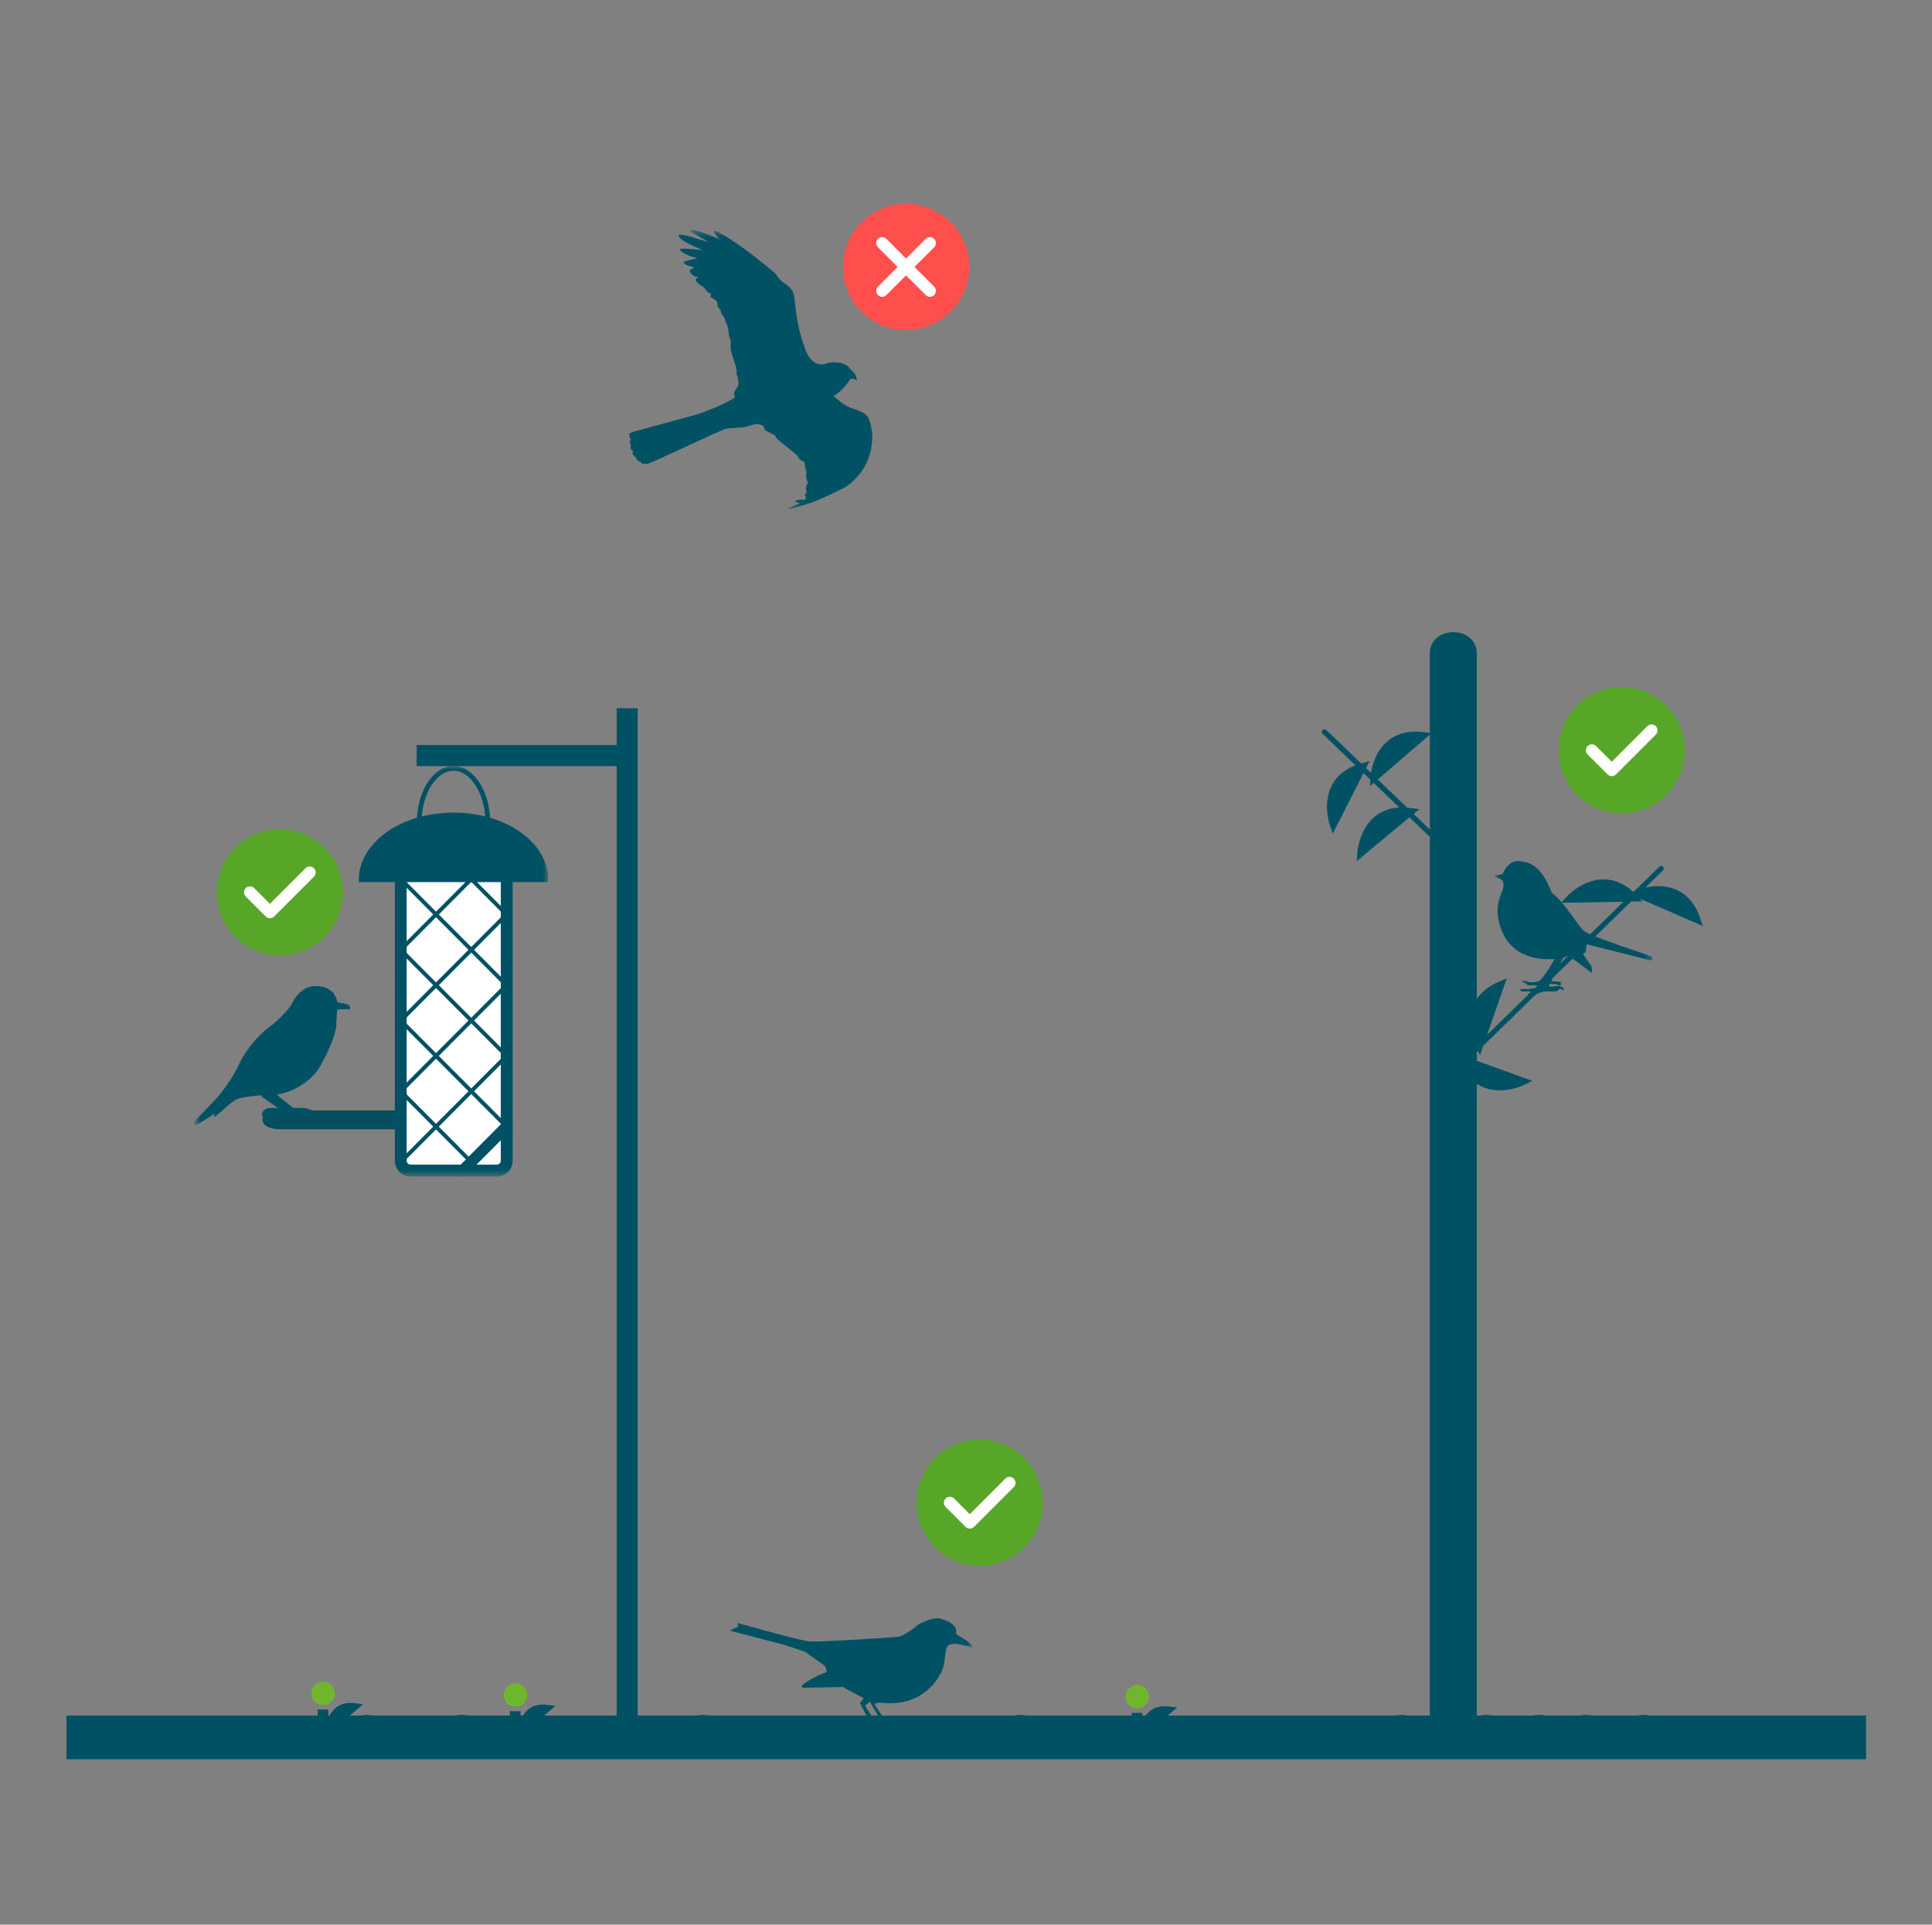 <svg width="265" height="264" viewBox="0 0 265 264" fill="none" xmlns="http://www.w3.org/2000/svg">
<rect x="0" y="0" width="265" height="264" fill="#808080" stroke="none"/>
<path d="M255.955 238.313H9.115" stroke="#005164" stroke-width="6"/>
<mask id="mask0_3823_71063" style="mask-type:luminance" maskUnits="userSpaceOnUse" x="83" y="31" width="40" height="39">
<path d="M122.112 31.567H83.858V69.82H122.112V31.567Z" fill="white"/>
</mask>
<g mask="url(#mask0_3823_71063)">
<path d="M86.346 59.685C86.346 59.685 86.179 59.487 86.639 59.308C87.096 59.131 95.446 56.929 95.939 56.736C96.433 56.544 99.448 55.501 100.845 54.474C100.845 54.474 100.499 54.038 100.837 53.555C101.175 53.072 101.375 52.687 101.317 52.536C101.259 52.383 101.201 52.011 101.204 51.792C101.204 51.572 100.95 51.364 101.027 51.116C101.106 50.865 100.979 50.432 100.826 49.922C100.67 49.413 100.309 48.37 100.222 47.921C100.134 47.472 100.367 46.944 100.15 46.501C99.934 46.06 99.989 45.862 99.931 45.49C99.873 45.118 99.876 44.898 99.675 44.495C99.475 44.091 99.411 43.589 99.261 43.428C99.11 43.267 98.751 42.794 98.859 42.62C98.968 42.446 98.368 42.372 98.413 41.699C98.458 41.023 97.26 40.878 97.452 40.582C97.645 40.289 97.394 40.21 97.199 40.154C97.001 40.099 96.568 39.436 96.568 39.436C96.568 39.436 95.089 38.565 95.485 38.235L95.8 38.027C95.8 38.027 95.163 37.968 94.833 37.57C94.503 37.171 94.511 37.081 94.878 36.894L95.245 36.707C95.245 36.707 94.994 36.627 94.443 36.448C93.891 36.268 93.513 35.978 94.023 35.822C94.532 35.666 95.62 35.418 95.778 35.49C95.937 35.558 94.546 35.136 93.986 34.83C93.426 34.521 92.824 34.098 93.703 34.106C94.582 34.114 96.417 34.32 96.417 34.32C96.417 34.32 93.46 33.148 93.104 32.454C92.745 31.759 95.287 32.654 95.43 32.686C95.573 32.718 97.215 33.219 97.215 33.219L95.108 31.978C95.108 31.978 94.202 31.453 95.219 31.585C96.235 31.717 98.735 32.844 98.735 32.844C98.735 32.844 97.495 31.572 98.11 31.683C98.722 31.794 102.246 33.974 106.41 37.57C106.41 37.57 106.806 38.248 107.249 38.602C107.695 38.956 108.675 39.45 108.894 40.461C109.113 41.472 109.11 44.278 110.304 47.454C110.304 47.454 110.816 49.666 112.381 49.975C112.381 49.975 112.981 50.049 113.422 49.833C113.862 49.616 116.056 49.508 116.632 50.643C116.632 50.643 117.144 51.058 117.316 51.385C117.487 51.712 117.535 52.177 117.535 52.177C117.535 52.177 117.522 52.14 117.255 52.024C116.991 51.908 116.724 51.792 116.487 52.193C116.249 52.594 115.916 52.985 115.452 53.473C114.984 53.962 114.33 54.305 114.33 54.305C114.33 54.305 115.594 55.522 116.621 55.91C117.651 56.298 118.791 56.641 119.082 57.275C119.372 57.908 119.821 59.397 119.589 60.717C119.589 60.717 119.517 64.472 115.922 66.837C115.922 66.837 112.453 68.627 110.528 69.2C108.604 69.775 106.991 70.14 108.857 69.414L109.718 69.033C109.718 69.033 108.567 68.78 109.372 68.598C110.177 68.416 110.425 68.714 110.512 68.373C110.599 68.033 110.243 67.909 110.541 67.661C110.84 67.412 110.225 67.302 110.805 66.198C110.805 66.198 110.372 65.314 110.644 64.77C110.644 64.77 110.283 63.727 110.37 63.386C110.37 63.386 109.433 63.006 109.422 62.528C109.422 62.528 108.773 61.992 108.263 61.578C107.751 61.164 106.742 60.374 106.576 60.174C106.412 59.976 106.323 59.746 106.323 59.746C106.323 59.746 105.486 59.284 105.166 59.144C104.85 59.004 104.852 58.785 104.762 58.555C104.673 58.328 104.385 58.262 103.955 58.17C103.524 58.075 102.45 58.582 101.726 58.642C101.006 58.703 100.253 58.69 99.638 58.798C99.023 58.906 91 62.734 90.087 63.091C89.173 63.447 88.775 63.777 88.352 63.59C88.352 63.59 87.956 63.701 87.914 63.365C87.914 63.365 87.209 63.244 87.291 62.777C87.291 62.777 86.536 62.412 86.858 61.892C86.858 61.892 86.277 61.636 86.546 61.092C86.546 61.092 86.232 60.514 86.554 60.213C86.554 60.213 86.222 60.036 86.346 59.68V59.685Z" fill="#005164"/>
</g>
<mask id="mask1_3823_71063" style="mask-type:luminance" maskUnits="userSpaceOnUse" x="96" y="210" width="40" height="39">
<path d="M102.424 210.034L96.71 242.739L129.415 248.453L135.129 215.747L102.424 210.034Z" fill="white"/>
</mask>
<g mask="url(#mask1_3823_71063)">
<path d="M100.031 223.671L101.246 223.101L101.153 222.61C101.153 222.61 109.723 225.049 111.061 225.152C112.4 225.258 122.432 224.611 123.216 224.506C124 224.4 125.763 223.032 125.909 222.877C126.054 222.721 127.978 221.794 128.886 222.008C129.805 222.222 131.355 222.797 131.146 224.046C131.109 224.278 133.089 225.142 133.29 225.709C133.488 226.28 133.044 225.862 133.044 225.862L131.291 225.48C131.291 225.48 130.04 225.316 129.818 226.079C129.597 226.842 129.618 228.093 129.298 228.933C128.979 229.772 126.888 234.363 120.552 233.529C120.335 233.563 120.13 233.64 119.939 233.748L121.56 236.246C121.56 236.246 122.215 236.309 122.279 236.19C122.345 236.069 122.909 236.116 122.909 236.116C122.909 236.116 122.535 236.232 122.458 236.441C122.381 236.649 124.433 236.277 124.633 236.668C123.794 236.663 123.606 236.723 123.54 236.842C123.477 236.964 123.849 237.383 123.849 237.383C123.849 237.383 123.461 237.317 122.807 237.254C122.154 237.191 121.381 236.525 121.072 236.518L119.921 236.502L119.734 236.293L120.291 237.455C120.291 237.455 121.692 238.091 121.864 238.117C122.036 238.146 122.16 237.676 122.748 237.864C123.041 237.922 123.3 238.094 123.467 238.339C123.2 238.194 122.888 238.157 122.595 238.239C122.17 238.389 122.036 238.413 122.508 238.492C122.981 238.571 123.736 238.785 123.886 238.989C124.037 239.192 123.886 239.524 123.886 239.524C123.886 239.524 122.667 238.875 122.397 238.875C122.128 238.875 122.213 239.2 122.213 239.2C122.308 239.366 122.339 239.561 122.297 239.746C122.21 239.997 122.228 239.379 121.811 239.218C121.394 239.06 120.85 238.88 120.726 238.814C120.605 238.748 119.731 237.89 119.731 237.89C119.731 237.89 119.784 237.579 119.171 237.531C118.984 237.526 118.796 237.478 118.63 237.394C118.461 237.309 118.311 237.191 118.189 237.046C118.036 236.884 118.068 236.705 117.93 236.681C117.793 236.657 116.874 236.639 116.874 236.639C116.874 236.639 118.065 236.124 118.276 236.473C118.487 236.818 119.533 237.17 119.533 237.17L119.282 236.013C119.023 235.91 118.751 235.834 118.477 235.792C118.3 235.807 118.894 235.414 118.894 235.414L117.957 233.611L118.469 232.94L116.23 231.763L115.671 231.404L110.604 231.494C110.604 231.494 109.026 231.676 110.8 230.591C112.574 229.506 113.429 229.424 113.408 229.289C113.387 229.152 113.213 228.542 113.102 228.479C112.991 228.415 110.451 226.57 110.451 226.57L107.426 225.575L100.037 223.655L100.031 223.671ZM119.309 233.416L118.641 233.973L119.628 235.472L120.159 236.008L120.829 235.984L119.306 233.416H119.309Z" fill="#005164"/>
</g>
<path d="M156.895 237.479C156.895 237.479 157.05 234.189 160.271 234.572L156.895 237.479Z" fill="#005164" stroke="#005164"/>
<path d="M155.986 234.345C156.876 234.345 157.597 233.624 157.597 232.734C157.597 231.845 156.876 231.124 155.986 231.124C155.097 231.124 154.376 231.845 154.376 232.734C154.376 233.624 155.097 234.345 155.986 234.345Z" fill="#70B62C"/>
<path d="M156.179 235.448H155.725V238.632H156.179V235.448Z" fill="#005164" stroke="#005164"/>
<path d="M45.238 237.022C45.238 237.022 45.394 233.732 48.615 234.115L45.238 237.022Z" fill="#005164" stroke="#005164"/>
<path d="M44.33 233.891C45.22 233.891 45.941 233.17 45.941 232.28C45.941 231.391 45.22 230.67 44.33 230.67C43.44 230.67 42.72 231.391 42.72 232.28C42.72 233.17 43.44 233.891 44.33 233.891Z" fill="#70B62C"/>
<path d="M44.522 234.994H44.068V238.178H44.522V234.994Z" fill="#005164" stroke="#005164"/>
<path d="M71.62 237.252C71.62 237.252 71.776 233.959 74.997 234.342L71.62 237.252Z" fill="#005164" stroke="#005164"/>
<path d="M70.709 234.12C71.599 234.12 72.319 233.4 72.319 232.51C72.319 231.62 71.599 230.9 70.709 230.9C69.819 230.9 69.099 231.62 69.099 232.51C69.099 233.4 69.819 234.12 70.709 234.12Z" fill="#70B62C"/>
<path d="M70.901 235.221H70.447V238.405H70.901V235.221Z" fill="#005164" stroke="#005164"/>
<path d="M200.982 238.672C200.982 238.672 201.138 235.382 204.359 235.765L200.982 238.672Z" fill="#005164" stroke="#005164"/>
<path d="M60.447 238.672C60.447 238.672 60.603 235.382 63.824 235.765L60.447 238.672Z" fill="#005164" stroke="#005164"/>
<path d="M214.626 238.672C214.626 238.672 214.782 235.382 218.003 235.765L214.626 238.672Z" fill="#005164" stroke="#005164"/>
<path d="M208.261 238.672C208.261 238.672 208.416 235.382 211.637 235.765L208.261 238.672Z" fill="#005164" stroke="#005164"/>
<path d="M195.124 238.672C195.124 238.672 194.968 235.382 191.747 235.765L195.124 238.672Z" fill="#005164" stroke="#005164"/>
<path d="M142.821 238.672C142.821 238.672 142.665 235.382 139.444 235.765L142.821 238.672Z" fill="#005164" stroke="#005164"/>
<path d="M99.387 238.672C99.387 238.672 99.231 235.382 96.011 235.765L99.387 238.672Z" fill="#005164" stroke="#005164"/>
<path d="M53.224 238.672C53.224 238.672 53.069 235.382 49.848 235.765L53.224 238.672Z" fill="#005164" stroke="#005164"/>
<path d="M228.325 238.672C228.325 238.672 228.169 235.382 224.948 235.765L228.325 238.672Z" fill="#005164" stroke="#005164"/>
<path d="M208.767 238.899C208.767 238.899 208.611 235.607 205.391 235.992L208.767 238.899Z" fill="#005164" stroke="#005164"/>
<mask id="mask2_3823_71063" style="mask-type:luminance" maskUnits="userSpaceOnUse" x="26" y="105" width="50" height="57">
<path d="M75.199 105.083H26.84V161.381H75.199V105.083Z" fill="white"/>
</mask>
<g mask="url(#mask2_3823_71063)">
<path d="M57.485 153.606C57.485 154.041 56.603 154.395 55.516 154.395H38.467C37.379 154.395 36.497 154.041 36.497 153.606C36.497 153.17 37.379 152.816 38.467 152.816H55.516C56.603 152.816 57.485 153.17 57.485 153.606Z" fill="#005164" stroke="#144650" stroke-miterlimit="10"/>
<path fill-rule="evenodd" clip-rule="evenodd" d="M36.835 153.606C36.835 153.606 36.848 153.577 36.883 153.545C36.941 153.49 37.044 153.424 37.199 153.363C37.508 153.239 37.954 153.154 38.467 153.154H55.516C56.028 153.154 56.477 153.239 56.783 153.363C56.939 153.424 57.039 153.49 57.1 153.545C57.134 153.577 57.145 153.598 57.147 153.606C57.145 153.614 57.134 153.635 57.1 153.666C57.042 153.722 56.939 153.788 56.783 153.849C56.474 153.973 56.028 154.057 55.516 154.057H38.467C37.954 154.057 37.506 153.973 37.199 153.849C37.044 153.785 36.943 153.722 36.883 153.666C36.848 153.635 36.838 153.614 36.835 153.606ZM36.949 152.734C37.355 152.571 37.891 152.478 38.467 152.478H55.516C56.091 152.478 56.627 152.571 57.034 152.734C57.234 152.814 57.422 152.919 57.562 153.054C57.704 153.189 57.823 153.373 57.823 153.606C57.823 153.838 57.704 154.025 57.562 154.16C57.422 154.295 57.234 154.398 57.034 154.48C56.627 154.641 56.091 154.736 55.516 154.736H38.467C37.891 154.736 37.355 154.643 36.949 154.48C36.748 154.398 36.56 154.295 36.42 154.16C36.278 154.025 36.159 153.841 36.159 153.606C36.159 153.371 36.278 153.186 36.42 153.054C36.56 152.919 36.748 152.816 36.949 152.734Z" fill="#005164"/>
<path d="M56.323 119.404H68.147C68.894 119.404 69.504 120.014 69.504 120.767V159.202C69.504 159.955 68.897 160.562 68.147 160.562H56.323C55.576 160.562 54.966 159.952 54.966 159.202V120.767C54.966 120.014 55.573 119.404 56.323 119.404Z" fill="white"/>
<path fill-rule="evenodd" clip-rule="evenodd" d="M56.323 120.223C56.025 120.223 55.782 120.466 55.782 120.767V159.202C55.782 159.503 56.025 159.746 56.323 159.746H68.148C68.446 159.746 68.689 159.503 68.689 159.202V120.767C68.689 120.466 68.446 120.223 68.148 120.223H56.323ZM54.153 120.767C54.153 119.563 55.125 118.589 56.323 118.589H68.148C69.347 118.589 70.318 119.563 70.318 120.767V159.202C70.318 160.404 69.347 161.38 68.148 161.38H56.323C55.125 161.38 54.153 160.404 54.153 159.202V120.767Z" fill="#005164"/>
<path fill-rule="evenodd" clip-rule="evenodd" d="M65.722 119.882L55.167 130.477L54.784 130.091L65.339 119.497L65.722 119.882Z" fill="#005164"/>
<path fill-rule="evenodd" clip-rule="evenodd" d="M69.433 125.857L55.164 140.179L54.781 139.793L69.05 125.471L69.433 125.857Z" fill="#005164"/>
<path fill-rule="evenodd" clip-rule="evenodd" d="M69.663 135.326L55.164 149.878L54.781 149.493L69.28 134.941L69.663 135.326Z" fill="#005164"/>
<path fill-rule="evenodd" clip-rule="evenodd" d="M69.663 145.026L54.977 159.767L54.594 159.382L69.28 144.64L69.663 145.026Z" fill="#005164"/>
<path fill-rule="evenodd" clip-rule="evenodd" d="M69.663 154.728L63.657 160.755L63.274 160.369L69.28 154.342L69.663 154.728Z" fill="#005164" stroke="#005164"/>
<path fill-rule="evenodd" clip-rule="evenodd" d="M69.124 125.471L63.272 119.597L63.654 119.212L69.507 125.086L69.124 125.471Z" fill="#005164"/>
<path fill-rule="evenodd" clip-rule="evenodd" d="M69.433 135.479L54.871 120.864L55.254 120.479L69.816 135.094L69.433 135.479Z" fill="#005164"/>
<path fill-rule="evenodd" clip-rule="evenodd" d="M69.341 145.089L54.871 130.566L55.254 130.181L69.724 144.704L69.341 145.089Z" fill="#005164"/>
<path fill-rule="evenodd" clip-rule="evenodd" d="M69.127 154.575L54.778 140.176L55.161 139.791L69.51 154.189L69.127 154.575Z" fill="#005164"/>
<path fill-rule="evenodd" clip-rule="evenodd" d="M65.618 160.755L54.868 149.968L55.251 149.582L65.998 160.372L65.616 160.757L65.618 160.755Z" fill="#005164"/>
<path d="M62.206 111.785C55.207 111.785 49.536 115.764 49.536 120.672H74.875C74.875 115.764 69.201 111.785 62.206 111.785Z" fill="#005164"/>
<path fill-rule="evenodd" clip-rule="evenodd" d="M53.06 114.122C55.413 112.472 58.647 111.461 62.205 111.461C65.761 111.461 68.995 112.472 71.35 114.122C73.703 115.772 75.199 118.082 75.199 120.672V120.996H49.214V120.672C49.214 118.082 50.711 115.772 53.063 114.122H53.06ZM49.866 120.347H74.542C74.423 118.153 73.106 116.147 70.978 114.652C68.747 113.087 65.645 112.107 62.205 112.107C58.765 112.107 55.663 113.087 53.433 114.652C51.305 116.147 49.987 118.153 49.869 120.347H49.866Z" fill="#005164"/>
<path fill-rule="evenodd" clip-rule="evenodd" d="M58.594 107.432C59.484 106.017 60.751 105.08 62.206 105.08C63.66 105.08 64.927 106.017 65.817 107.432C66.709 108.85 67.248 110.79 67.248 112.918V113.243H57.163V112.918C57.163 110.793 57.704 108.852 58.594 107.432ZM57.812 112.593H66.596C66.543 110.7 66.041 109.008 65.268 107.778C64.45 106.474 63.356 105.729 62.206 105.729C61.054 105.729 59.962 106.474 59.143 107.778C58.37 109.008 57.868 110.7 57.815 112.593H57.812Z" fill="#005164"/>
<path d="M45.106 135.989C44.525 135.561 43.382 135.376 42.566 135.582C41.75 135.788 40.768 136.678 40.38 137.56C39.992 138.444 38.477 140.047 37.014 141.124C35.549 142.201 33.785 144.366 33.091 145.934C32.397 147.502 30.85 149.812 29.649 151.069C28.45 152.323 27.22 153.6 26.913 153.904C26.61 154.21 27.452 153.751 28.785 152.885C30.119 152.019 31.658 151.013 32.207 150.646C32.753 150.282 35.069 149.962 37.347 149.936C39.628 149.91 42.458 148.244 43.641 146.229C44.823 144.218 45.827 141.726 45.869 140.693C45.911 139.661 45.995 138.354 46.053 137.792C46.112 137.23 45.684 136.419 45.103 135.989H45.106Z" fill="#005164"/>
<path d="M45.106 135.989C44.525 135.561 43.382 135.376 42.566 135.582C41.75 135.788 40.768 136.678 40.38 137.56C39.992 138.444 38.477 140.047 37.014 141.124C35.549 142.201 33.785 144.366 33.091 145.934C32.397 147.502 30.85 149.812 29.649 151.069C28.45 152.323 27.22 153.6 26.913 153.904C26.61 154.21 27.452 153.751 28.785 152.885C30.119 152.019 31.658 151.013 32.207 150.646C32.753 150.282 35.069 149.962 37.347 149.936C39.628 149.91 42.458 148.244 43.641 146.229C44.823 144.218 45.827 141.726 45.869 140.693C45.911 139.661 45.995 138.354 46.053 137.792C46.112 137.23 45.684 136.419 45.103 135.989H45.106Z" stroke="#005164" stroke-width="0.49" stroke-miterlimit="10"/>
<path d="M29.591 152.412L29.628 152.75L34.367 148.624" fill="#005164"/>
<path d="M29.591 152.412L29.628 152.75L34.367 148.624" stroke="#005164" stroke-width="0.49" stroke-miterlimit="10"/>
<path d="M36.718 149.939L36.528 150.263L39.728 152.473H40.026L37.297 150.263L37.708 149.77" fill="#005164"/>
<path d="M36.718 149.939L36.528 150.263L39.728 152.473H40.026L37.297 150.263L37.708 149.77" stroke="#005164"/>
<path d="M36.718 149.939L36.528 150.263L39.728 152.473H40.026L37.297 150.263L37.708 149.77" fill="#144650"/>
<path d="M36.718 149.939L36.528 150.263L39.728 152.473H40.026L37.297 150.263L37.708 149.77" stroke="#005164" stroke-width="0.49" stroke-miterlimit="10"/>
<path d="M36.422 149.939L36.232 150.263L39.432 152.473H39.73L37.001 150.263L37.413 149.77" fill="#005164"/>
<path d="M36.422 149.939L36.232 150.263L39.432 152.473H39.73L37.001 150.263L37.413 149.77" stroke="#005164" stroke-width="0.49" stroke-miterlimit="10"/>
<path d="M36.409 152.917C36.409 152.671 36.726 152.47 37.119 152.47H41.404C41.89 152.47 42.283 152.595 42.283 152.748L42.27 152.692H37.243C36.784 152.692 36.409 152.89 36.409 153.138" fill="#005164"/>
<path d="M36.409 152.917C36.409 152.671 36.726 152.47 37.119 152.47H41.404C41.89 152.47 42.283 152.595 42.283 152.748L42.27 152.692H37.243C36.784 152.692 36.409 152.89 36.409 153.138" stroke="#005164"/>
<path d="M36.409 152.917C36.409 152.671 36.726 152.47 37.119 152.47H41.404C41.89 152.47 42.283 152.595 42.283 152.748L42.27 152.692H37.243C36.784 152.692 36.409 152.89 36.409 153.138" fill="#005164"/>
<path d="M47.16 138.193H45.724C45.837 138.193 45.929 137.982 45.929 137.718C46.053 137.718 46.172 137.726 46.283 137.739C46.283 137.626 45.985 137.533 45.615 137.533C45.615 138.515 45.755 139.313 45.929 139.313C45.929 138.695 46.51 138.193 47.226 138.193H47.16Z" fill="#005164"/>
<path d="M45.724 138.193H47.77C47.77 137.98 46.79 137.797 46.283 137.737C46.17 137.723 46.051 137.716 45.93 137.716C45.93 137.98 45.837 138.191 45.724 138.191V138.193Z" fill="#005164" stroke="#005164" stroke-width="0.49" stroke-miterlimit="10"/>
<path d="M29.726 122.404C29.726 117.62 33.604 113.742 38.387 113.742C43.171 113.742 47.049 117.62 47.049 122.404C47.049 127.187 43.171 131.065 38.387 131.065C33.604 131.065 29.726 127.187 29.726 122.404Z" fill="#57A627"/>
<mask id="mask3_3823_71063" style="mask-type:luminance" maskUnits="userSpaceOnUse" x="31" y="115" width="15" height="15">
<path d="M45.211 115.579H31.562V129.228H45.211V115.579Z" fill="white"/>
</mask>
<g mask="url(#mask3_3823_71063)">
<path fill-rule="evenodd" clip-rule="evenodd" d="M36.442 125.711C36.761 126.031 37.281 126.031 37.601 125.711L43.06 120.252C43.38 119.932 43.38 119.412 43.06 119.093C42.741 118.774 42.221 118.774 41.901 119.093L37.02 123.972L34.868 121.82C34.549 121.501 34.029 121.501 33.709 121.82C33.39 122.14 33.39 122.66 33.709 122.979L36.436 125.706L36.442 125.711Z" fill="white"/>
</g>
</g>
<path d="M125.721 206.129C125.721 201.345 129.599 197.467 134.383 197.467C139.166 197.467 143.042 201.345 143.042 206.129C143.042 210.912 139.164 214.79 134.383 214.79C129.602 214.79 125.721 210.912 125.721 206.129Z" fill="#57A627"/>
<mask id="mask4_3823_71063" style="mask-type:luminance" maskUnits="userSpaceOnUse" x="127" y="199" width="15" height="14">
<path d="M141.207 199.304H127.559V212.953H141.207V199.304Z" fill="white"/>
</mask>
<g mask="url(#mask4_3823_71063)">
<path fill-rule="evenodd" clip-rule="evenodd" d="M132.437 209.437C132.757 209.756 133.277 209.756 133.596 209.437L139.056 203.977C139.375 203.658 139.375 203.138 139.056 202.818C138.736 202.499 138.216 202.499 137.897 202.818L133.018 207.697L130.866 205.545C130.547 205.226 130.027 205.226 129.707 205.545C129.388 205.865 129.388 206.385 129.707 206.704L132.437 209.431V209.437Z" fill="white"/>
</g>
<path d="M115.618 36.62C115.618 31.836 119.496 27.958 124.28 27.958C129.064 27.958 132.942 31.836 132.942 36.62C132.942 41.403 129.064 45.281 124.28 45.281C119.496 45.281 115.618 41.403 115.618 36.62Z" fill="#FF4F4C"/>
<mask id="mask5_3823_71063" style="mask-type:luminance" maskUnits="userSpaceOnUse" x="117" y="29" width="15" height="15">
<path d="M131.104 29.795H117.455V43.444H131.104V29.795Z" fill="white"/>
</mask>
<g mask="url(#mask5_3823_71063)">
<path fill-rule="evenodd" clip-rule="evenodd" d="M126.975 40.474C127.294 40.793 127.812 40.793 128.131 40.474C128.451 40.154 128.451 39.634 128.131 39.315L125.436 36.62L128.131 33.924C128.451 33.605 128.451 33.084 128.131 32.765C127.812 32.446 127.294 32.446 126.975 32.765L124.277 35.461L121.581 32.765C121.262 32.446 120.745 32.446 120.425 32.765C120.106 33.084 120.106 33.605 120.425 33.924L123.121 36.62L120.425 39.315C120.106 39.634 120.106 40.154 120.425 40.474C120.745 40.793 121.262 40.793 121.581 40.474L124.277 37.779L126.975 40.474Z" fill="white"/>
</g>
<path d="M87.47 97.141H84.582V238.609H87.47V97.141Z" fill="#005164"/>
<path d="M86.023 102.194H57.152V105.083H86.023V102.194Z" fill="#005164"/>
<path d="M199.342 237.888C199.15 237.888 198.968 237.851 198.83 237.785C198.696 237.719 198.619 237.629 198.619 237.534V89.554C198.619 89.462 198.696 89.372 198.83 89.303C198.965 89.237 199.15 89.2 199.342 89.2C199.535 89.2 199.717 89.237 199.852 89.303C199.987 89.369 200.063 89.459 200.063 89.554V237.531C200.063 237.626 199.987 237.714 199.852 237.782C199.717 237.848 199.533 237.885 199.342 237.885V237.888Z" fill="#005164" stroke="#005164" stroke-width="5" stroke-miterlimit="10"/>
<path d="M199.689 118.074C199.642 118.074 199.591 118.063 199.547 118.048C199.502 118.029 199.459 118.003 199.425 117.971L181.41 100.647C181.375 100.613 181.346 100.573 181.328 100.531C181.309 100.486 181.299 100.441 181.299 100.394C181.299 100.346 181.309 100.299 181.328 100.257C181.346 100.214 181.375 100.172 181.41 100.141C181.444 100.106 181.486 100.08 181.531 100.061C181.576 100.043 181.626 100.035 181.674 100.035C181.724 100.035 181.771 100.045 181.819 100.064C181.864 100.082 181.906 100.109 181.94 100.143L199.956 117.467C200.009 117.517 200.043 117.58 200.059 117.652C200.072 117.72 200.067 117.794 200.038 117.86C200.009 117.926 199.961 117.982 199.9 118.021C199.84 118.061 199.766 118.082 199.692 118.082L199.689 118.074Z" fill="#005164"/>
<path d="M198.978 147.666C198.907 147.666 198.838 147.645 198.778 147.608C198.717 147.571 198.672 147.515 198.646 147.452C198.619 147.389 198.611 147.317 198.624 147.249C198.638 147.18 198.672 147.119 198.722 147.069L227.596 118.898C227.63 118.866 227.667 118.84 227.712 118.821C227.754 118.803 227.802 118.795 227.849 118.795C227.897 118.795 227.944 118.805 227.987 118.821C228.029 118.84 228.071 118.863 228.103 118.898C228.137 118.932 228.163 118.969 228.179 119.011C228.198 119.053 228.206 119.098 228.206 119.146C228.206 119.193 228.195 119.238 228.177 119.28C228.158 119.323 228.132 119.362 228.097 119.394L199.224 147.565C199.192 147.597 199.152 147.623 199.108 147.642C199.065 147.658 199.018 147.668 198.97 147.668L198.978 147.666Z" fill="#005164"/>
<mask id="mask6_3823_71063" style="mask-type:luminance" maskUnits="userSpaceOnUse" x="205" y="116" width="22" height="23">
<path d="M226.664 116.456H205.011V138.109H226.664V116.456Z" fill="white"/>
</mask>
<g mask="url(#mask6_3823_71063)">
<path d="M212.849 122.472C214.755 123.869 216.486 127.161 217.337 127.755C218.187 128.349 223.789 130.25 223.789 130.25C223.789 130.25 226.487 131.081 226.624 131.327C226.761 131.57 226.474 131.744 226.474 131.744L217.611 129.516C217.579 129.753 217.558 129.994 217.55 130.234C217.558 130.369 217.519 130.503 217.437 130.611C217.358 130.72 217.241 130.796 217.109 130.825C217.109 130.825 218.105 132.283 218.255 132.491C218.403 132.7 218.34 133.442 218.34 133.442L215.114 131.066L214.382 131.425L212.769 134.6C213.113 134.6 213.453 134.622 213.794 134.661C214.293 134.719 214.029 134.925 214.06 135.107C214.092 135.287 213.532 135.018 213.532 135.018C213.532 135.018 212.973 134.957 212.532 134.957C212.532 135.086 212.519 135.216 212.503 135.345C212.503 135.345 213.237 135.316 213.677 135.255C213.852 135.234 214.026 135.266 214.184 135.345C214.34 135.424 214.472 135.548 214.559 135.701C214.707 135.942 214.002 135.612 214.002 135.612C214.002 135.612 213.741 135.733 213.68 135.852C213.619 135.971 212.946 136.029 212.772 136C212.598 135.971 211.977 136 211.745 136C211.325 136.124 210.913 136.272 210.509 136.446C210.275 136.507 209.514 136.475 209.543 136.356C209.572 136.237 210.277 136.118 210.277 136.118L209.633 135.971L208.698 136C208.698 136 208.493 135.82 208.522 135.736C208.551 135.649 209.461 135.675 209.461 135.675L210.108 135.614C210.108 135.614 210.193 135.495 210.282 135.556C210.66 135.651 211.056 135.641 211.428 135.527C211.806 135.377 211.84 135.139 211.84 135.139C211.624 135.139 211.41 135.147 211.193 135.168C210.694 135.189 210.195 135.179 209.699 135.139C209.604 135.126 209.512 135.094 209.43 135.044C209.348 134.991 209.279 134.923 209.226 134.841C209.197 134.754 208.991 134.812 208.73 134.577C209.036 134.503 209.358 134.545 209.638 134.696C209.958 134.756 210.288 134.756 210.607 134.696C210.821 134.677 211.032 134.616 211.225 134.516C211.998 133.608 212.669 132.61 213.221 131.549C206.531 131.963 205.565 126.947 205.422 125.345C205.28 123.742 206.132 122.05 206.132 122.05C206.132 122.05 206.396 121.155 206.048 120.772C205.699 120.389 204.984 120.326 205.021 120.21C205.055 120.091 205.813 119.941 206.085 119.912C206.085 119.912 206.792 117.924 208.432 118.116C210.069 118.309 211.423 118.856 212.859 122.48L212.849 122.472Z" fill="#005164"/>
</g>
<path d="M213.778 102.915C213.778 98.132 217.656 94.253 222.44 94.253C227.224 94.253 231.102 98.132 231.102 102.915C231.102 107.699 227.224 111.577 222.44 111.577C217.656 111.577 213.778 107.699 213.778 102.915Z" fill="#57A627"/>
<mask id="mask7_3823_71063" style="mask-type:luminance" maskUnits="userSpaceOnUse" x="215" y="96" width="15" height="14">
<path d="M229.265 96.091H215.616V109.739H229.265V96.091Z" fill="white"/>
</mask>
<g mask="url(#mask7_3823_71063)">
<path fill-rule="evenodd" clip-rule="evenodd" d="M220.495 106.223C220.814 106.542 221.335 106.542 221.651 106.223L227.111 100.764C227.43 100.444 227.43 99.924 227.111 99.605C226.791 99.285 226.274 99.285 225.955 99.605L221.076 104.486L218.924 102.334C218.605 102.015 218.087 102.015 217.768 102.334C217.448 102.654 217.448 103.174 217.768 103.493L220.495 106.22V106.223Z" fill="white"/>
</g>
<path d="M188.477 106.693C188.477 106.693 188.788 100.148 195.193 100.909L188.477 106.693Z" fill="#005164" stroke="#005164"/>
<path d="M182.893 113.074C182.893 113.074 180.691 106.904 186.9 105.17L182.893 113.074Z" fill="#005164" stroke="#005164"/>
<path d="M208.921 148.334C208.921 148.334 203.068 151.277 200.584 145.327L208.921 148.334Z" fill="#005164" stroke="#005164"/>
<path d="M202.917 143.463C202.917 143.463 199.908 137.644 205.829 135.091L202.917 143.463Z" fill="#005164" stroke="#005164"/>
<path d="M186.671 116.986C186.671 116.986 187.104 110.45 193.49 111.326L186.671 116.986Z" fill="#005164" stroke="#005164"/>
<path d="M224.618 122.58C224.618 122.58 230.648 120.02 232.744 126.118L224.618 122.58Z" fill="#005164" stroke="#005164"/>
<path d="M215.272 123.312C215.272 123.312 219.697 118.481 224.135 123.156L215.272 123.312Z" fill="#005164" stroke="#005164"/>
</svg>
